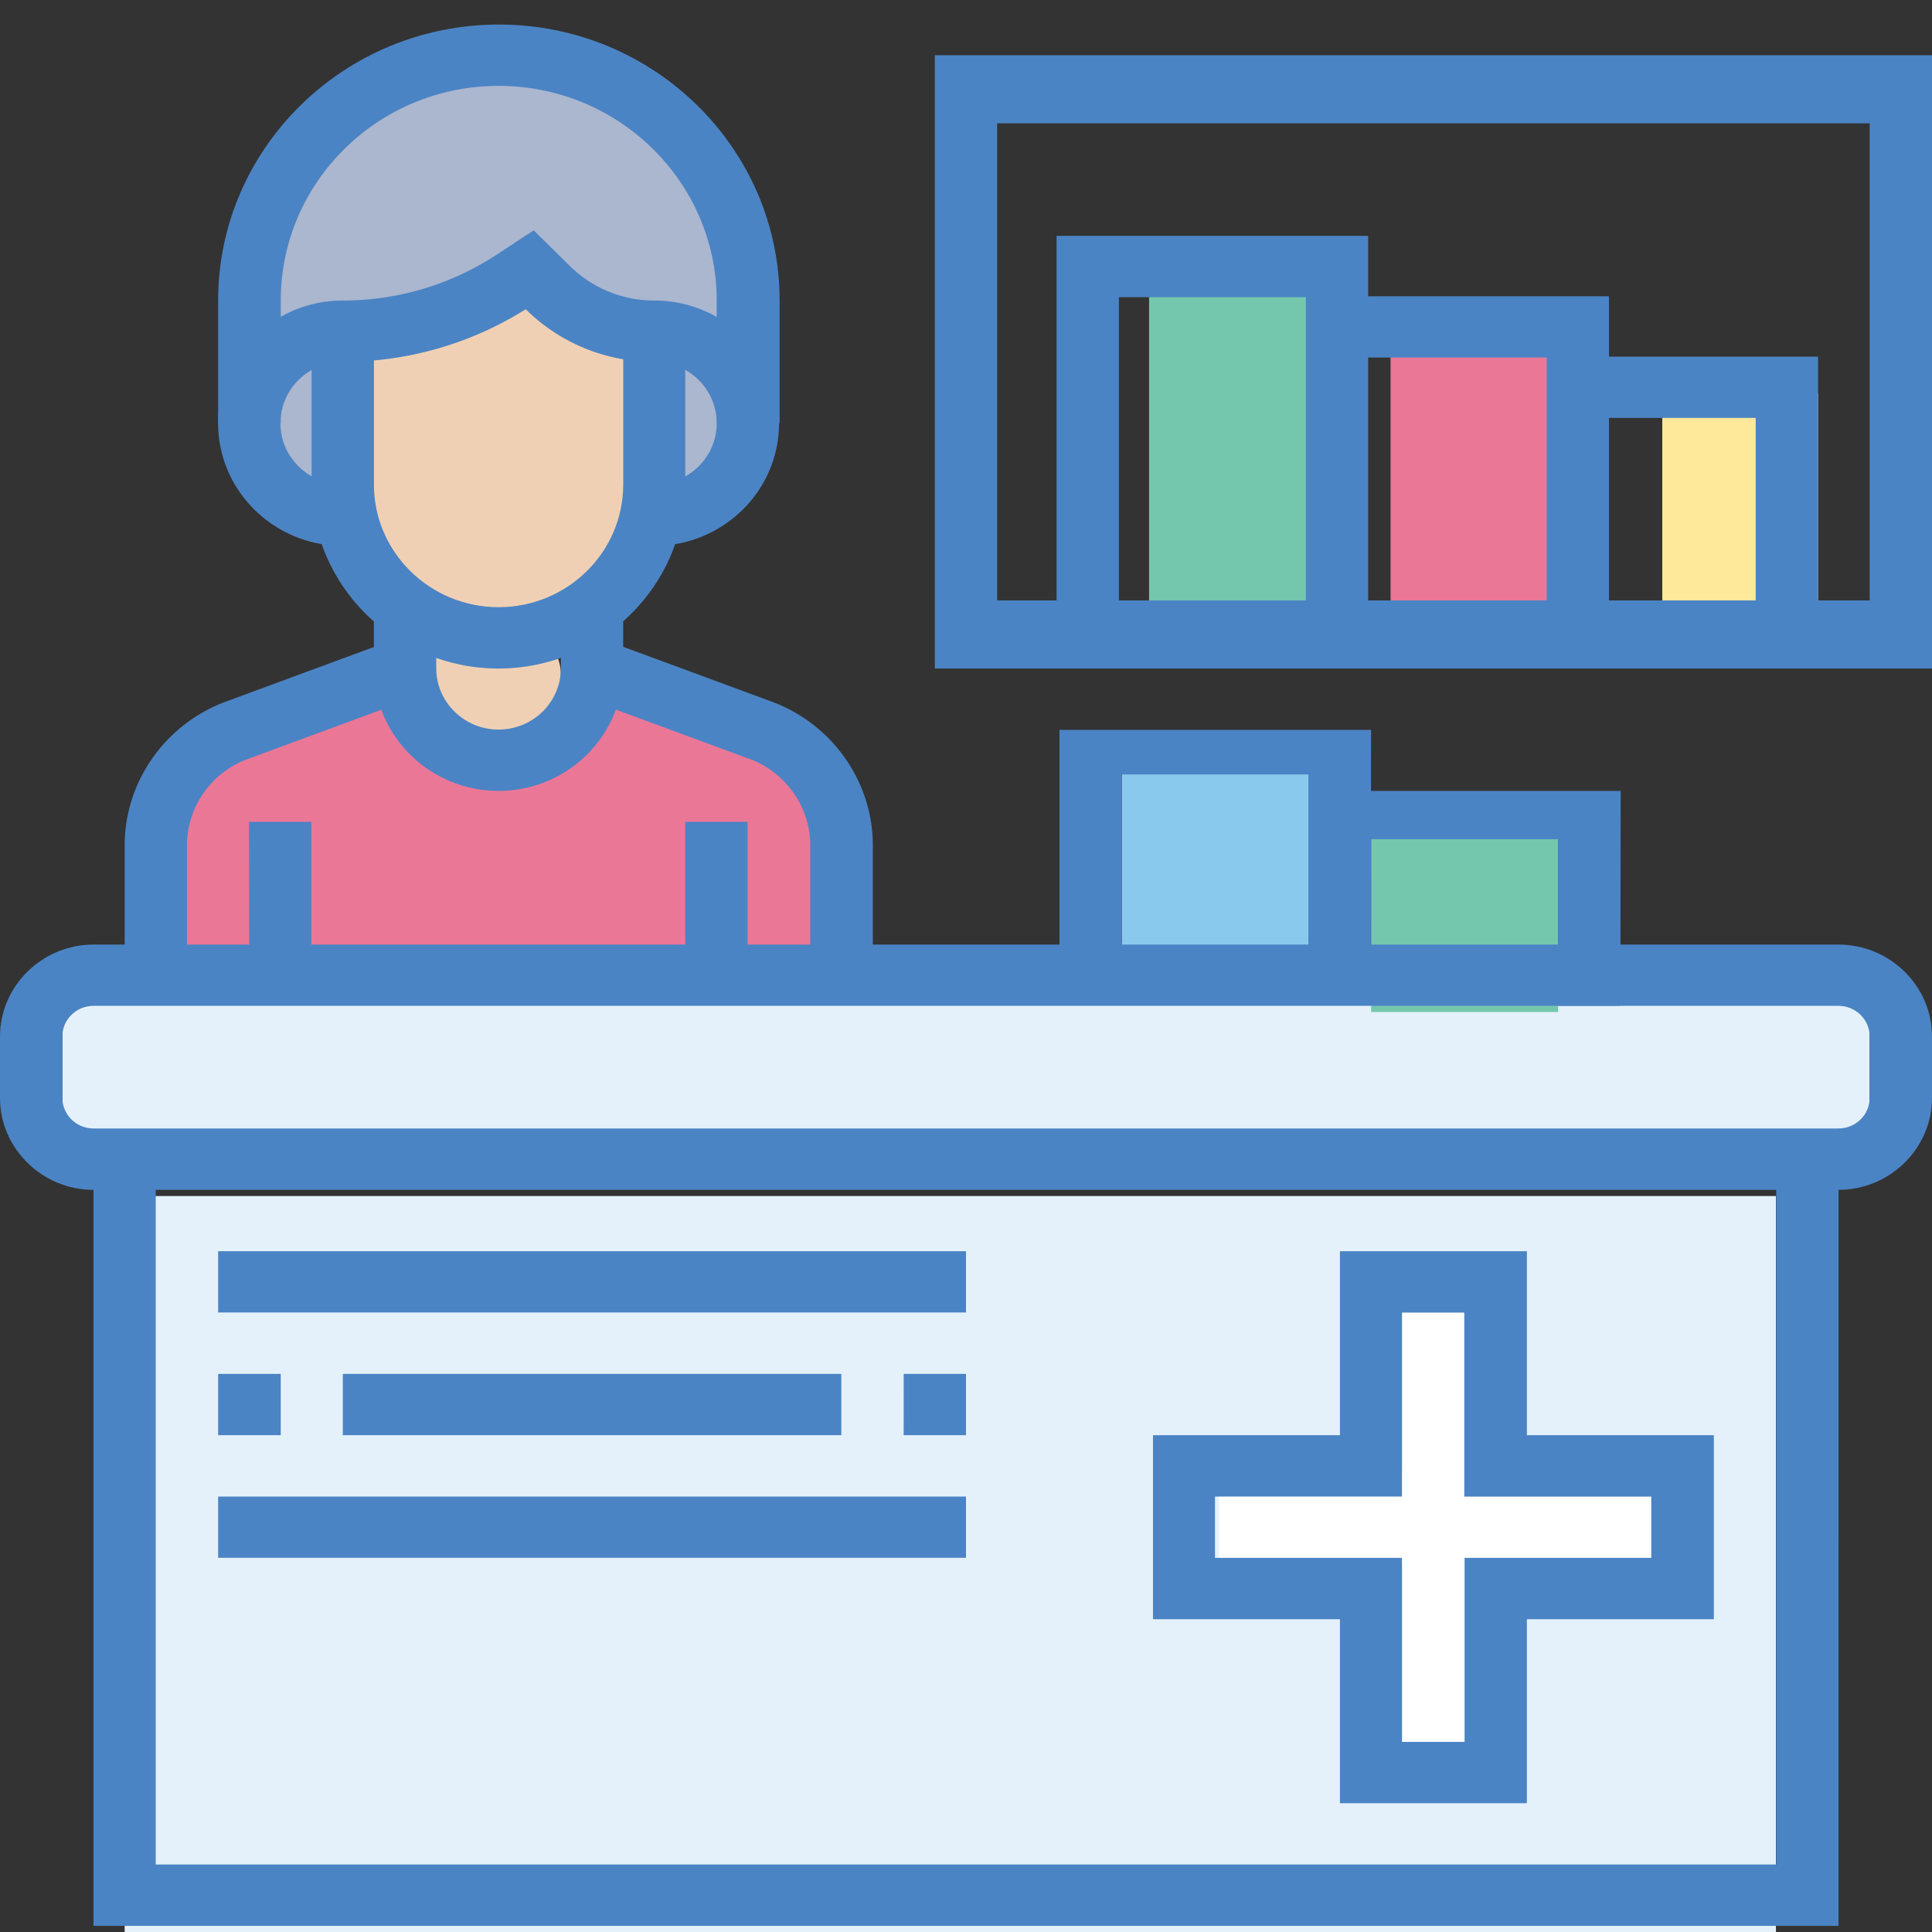 <svg xmlns="http://www.w3.org/2000/svg" width="64" height="64" fill-rule="evenodd"><rect width="100%" height="100%" fill="#333333" stroke="none"/><path fill="#e4f1fb" d="M4.13 39.62h54.7V64H4.13z"/><g fill="#fff"><path d="M46.452 42.667h3.097v15.238h-3.097z"/><path d="M55.62 48.737v3.097H40.38v-3.097z"/></g><path fill="#e4f1fb" d="M2.065 32.508h59.87v6.095H2.065z"/><path fill="#74c7ad" d="M38.065 9.032h7.226v11.175h-7.226z"/><path fill="#eb7797" d="M46.065 11.032h7.226v9.143h-7.226z"/><path fill="#fde999" d="M55.065 13.032h5.16v7.11h-5.16z"/><path fill="#89c9ee" d="M37.162 24.38h6.194v8.127h-6.194z"/><rect width="16.516" height="17.27" x="8.259" fill="#abb6cf" rx="8" y="2.032"/><path fill="#eb7797" d="M6.036 31.44c-.716-3.072-.39-4.99.976-5.757s3.32-1.557 5.853-2.373c1.745 1.353 2.94 2.03 3.586 2.03s1.914-.826 3.804-2.477l6.87 2.82.437 5.757H6.035z"/><path fill="#74c7ad" d="M45.42 26.413h6.194v7.11H45.42z"/><g fill="#f0d0b4"><rect width="10.323" height="12.19" x="11.355" y="9.143" rx="5.161"/><rect width="5.161" height="4.063" x="13.42" y="20.318" rx="2.032"/></g><g fill="#4b84c4" fill-rule="nonzero"><path d="M60.903 39.416H3.097C1.4 39.416 0 38.048 0 36.368v-2.03c0-1.68 1.4-3.048 3.097-3.048h57.806C62.6 31.29 64 32.656 64 34.337v2.03c0 1.68-1.4 3.048-3.097 3.048zM3.097 33.32c-.57 0-1.032.455-1.032 1.016v2.03c0 .56.463 1.016 1.032 1.016h57.806c.57 0 1.032-.455 1.032-1.016v-2.03c0-.56-.463-1.016-1.032-1.016H3.097z"/><path d="M60.903 63.797H3.097V38.4H5.16v23.365h53.68V38.4h2.064zm-32-31.492H26.84V28c0-1.264-.808-2.41-2-2.855l-5.578-2.058.724-1.903 5.578 2.058c2.004.74 3.35 2.653 3.35 4.758v4.295zm-22.71 0H4.13V28c0-2.105 1.346-4.017 3.35-4.758l5.578-2.058.725 1.903-5.58 2.058a3.065 3.065 0 0 0-2.01 2.855v4.295z"/><path d="M16.516 26.2c-2.277 0-4.13-1.823-4.13-4.064v-2.032h2.065v2.032c0 1.12.926 2.032 2.064 2.032s2.065-.91 2.065-2.032v-2.032h2.064v2.032c0 2.24-1.852 4.064-4.13 4.064z"/><path d="M16.516 22.146c-3.416 0-6.193-2.734-6.193-6.095v-5.08h2.064v5.08c0 2.24 1.852 4.063 4.13 4.063s4.128-1.822 4.128-4.063v-5.08H22.7v5.08c0 3.36-2.778 6.095-6.194 6.095z"/><path d="M21.677 18.083V16.05c1.14 0 2.065-.91 2.065-2.032s-.926-2.032-2.065-2.032a6.023 6.023 0 0 1-4.254-1.734l-.008-.008a11.352 11.352 0 0 1-6.06 1.742c-1.14 0-2.065.912-2.065 2.032s.926 2.032 2.065 2.032v2.032c-2.277 0-4.13-1.823-4.13-4.064s1.853-4.063 4.13-4.063a9.274 9.274 0 0 0 5.1-1.52l1.224-.804 1.204 1.185a3.959 3.959 0 0 0 2.794 1.139c2.278 0 4.13 1.822 4.13 4.063s-1.852 4.064-4.13 4.064z"/><path d="M25.806 14.02h-2.064V9.956c0-3.92-3.24-7.112-7.226-7.112S9.3 6.035 9.3 9.956v4.063H7.226V9.956c0-5.042 4.168-9.143 9.3-9.143s9.3 4.1 9.3 9.143v4.063zM22.7 27.225h2.064v5.08H22.7zm-14.452 0h2.065v5.08H8.258zm37.162 5.08h-2.065v-6.65H37.16v6.65h-2.064v-8.127h10.322z"/><path d="M53.677 33.32h-2.064V27.8h-7.226V26.2h9.3zM50.58 59.733h-6.193v-6.095h-6.193v-6.095h6.193v-6.095h6.194v6.095h6.193v6.095H50.58v6.095zm-4.128-2.03h2.064v-6.096H54.7v-2.03h-6.194V43.48h-2.064v6.096h-6.194v2.03h6.194v6.096zM7.226 41.448H32v2.03H7.226zm22.71 4.063H32v2.032h-2.065zm-18.58 0H27.87v2.032H11.355zm-4.13 0H9.3v2.032H7.226zm0 4.064H32v2.03H7.226zM64 22.146H30.968V1.83H64v20.317zM33.032 19.89h28.903V4.086H33.032V19.9z"/><path d="M45.323 21.02h-2.065V9.844h-6.193V21.02H35V7.813h10.323z"/><path d="M53.3 20.987h-2.064v-9.143H44v-2.03h9.3z"/><path d="M60.226 20.956H58.16v-7.112H53v-2.03h7.226z"/></g></svg>